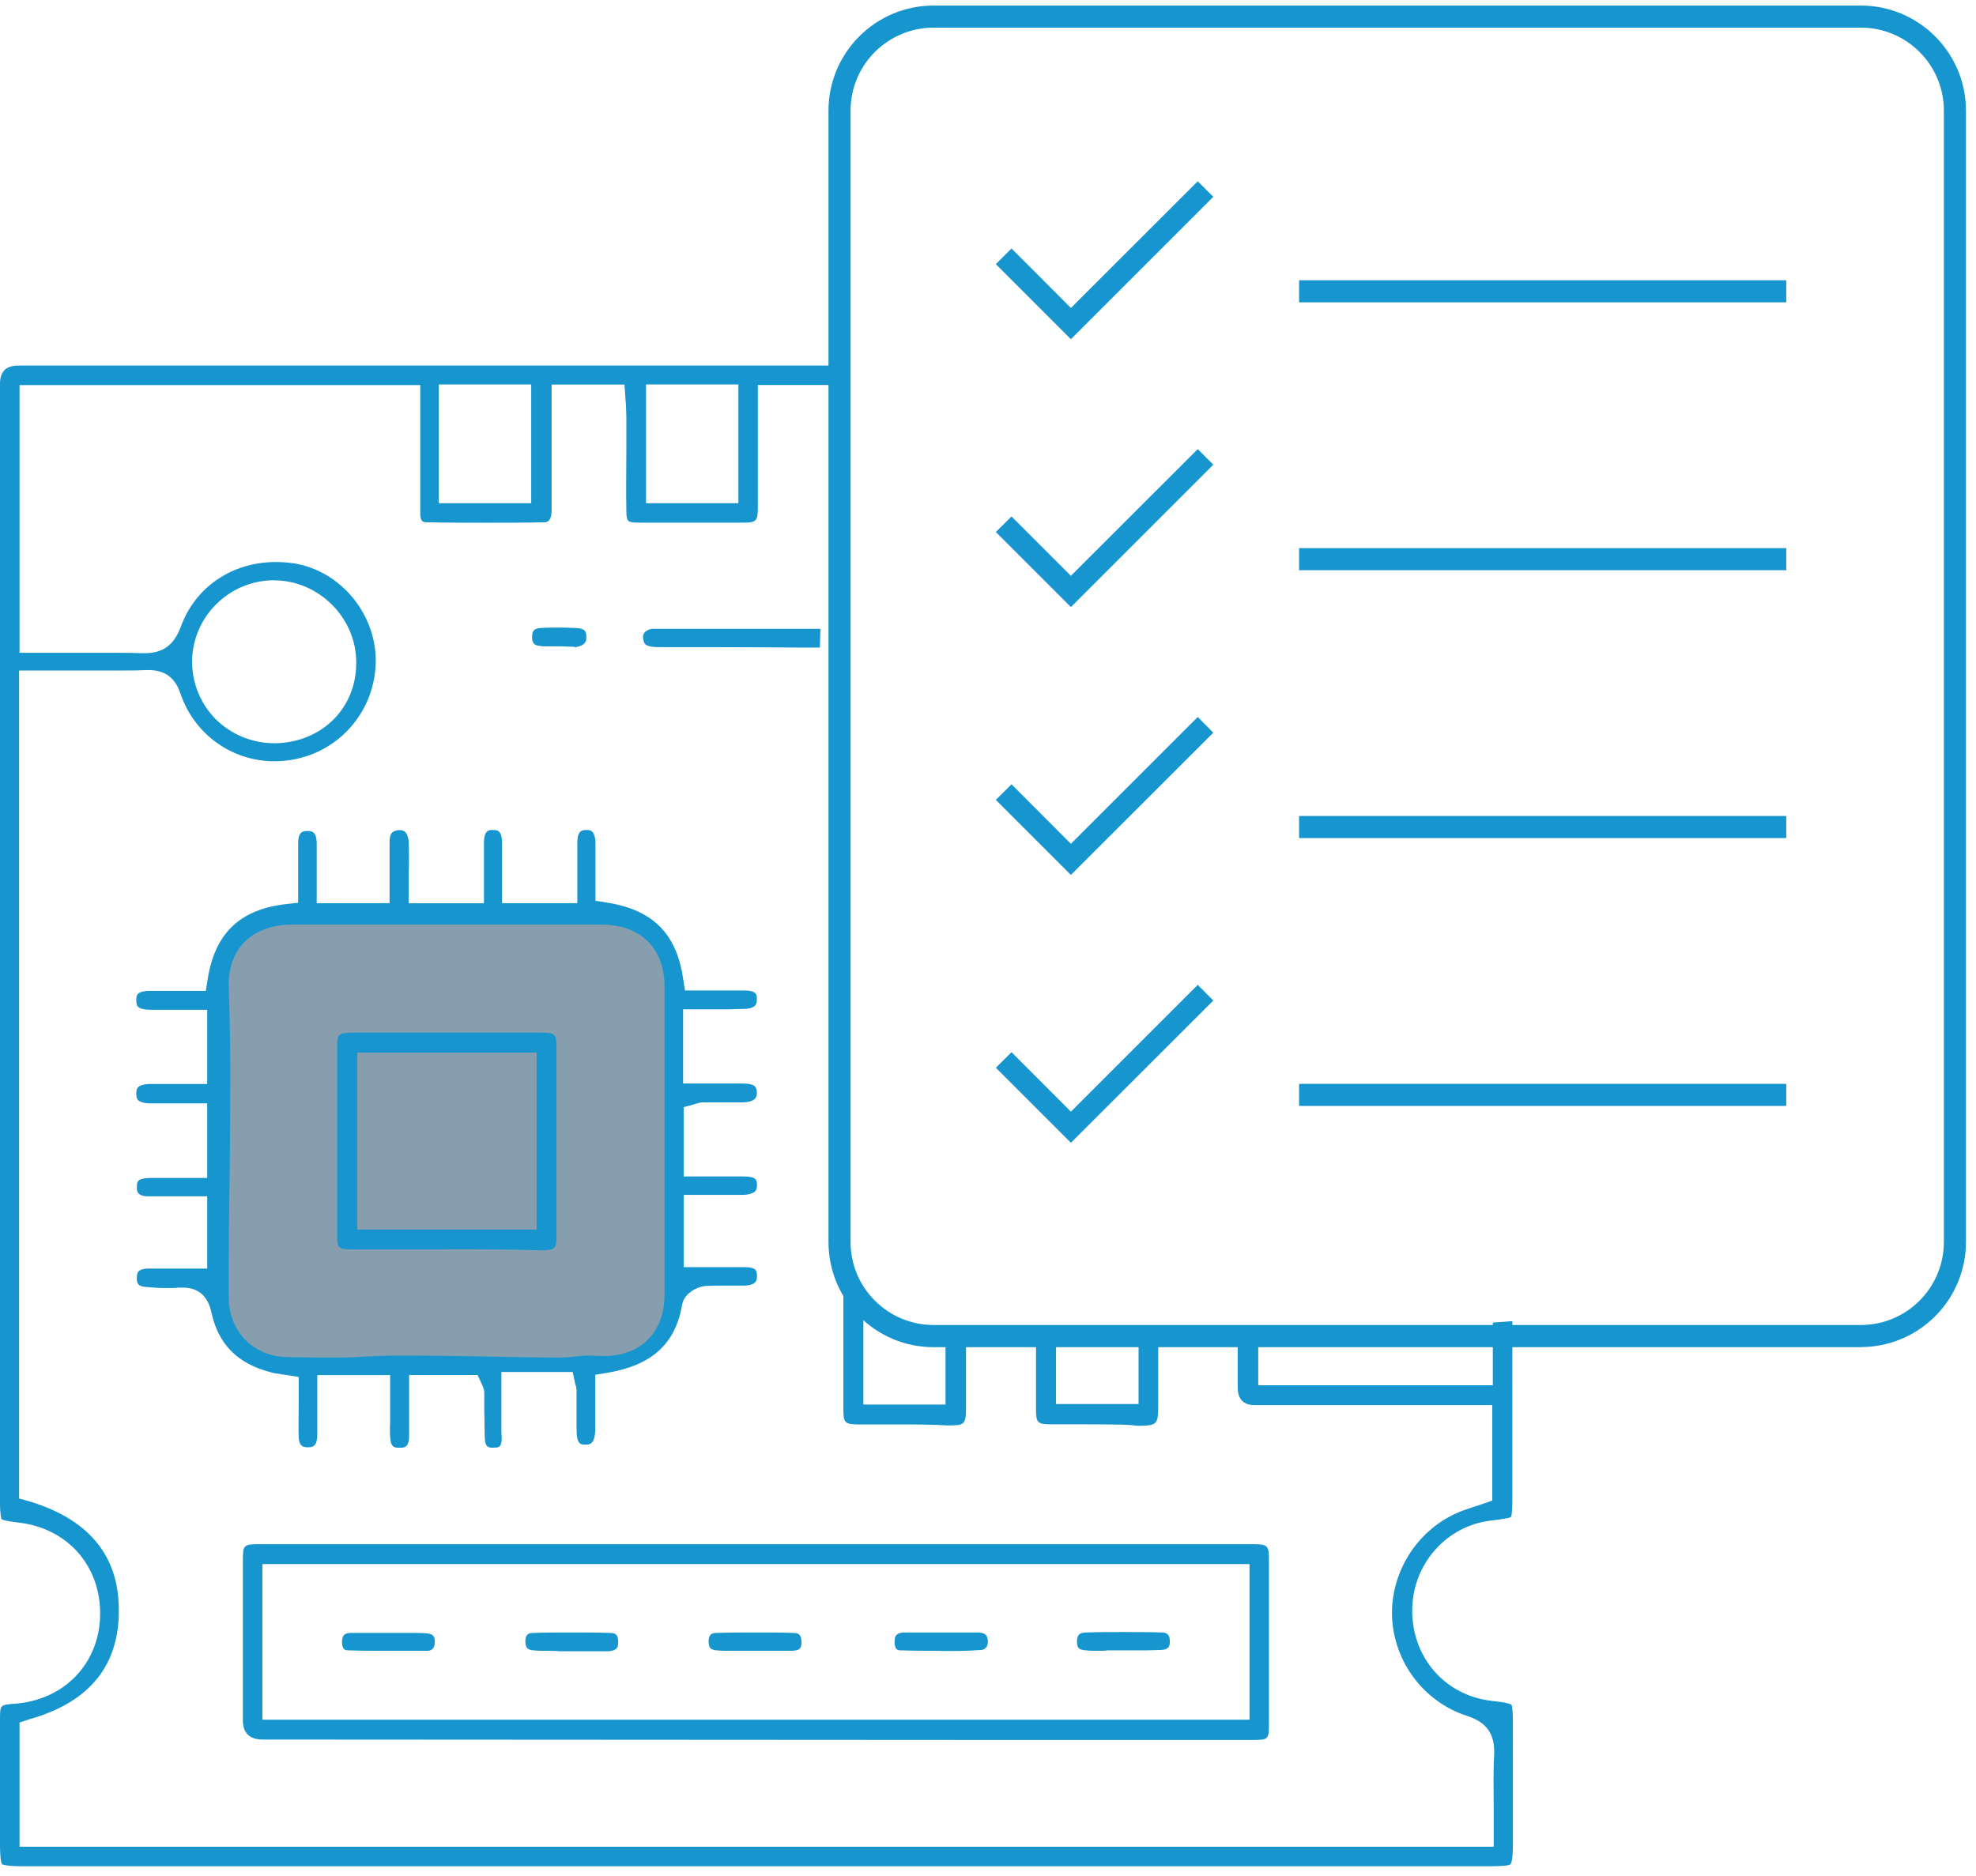 <svg width="179" height="170" viewBox="0 0 179 170" fill="none" xmlns="http://www.w3.org/2000/svg">
<g opacity="0.5">
<path d="M55.64 123.524H25.36C22.39 123.524 20 121.154 20 118.204V88.154C20 85.214 22.39 82.834 25.36 82.834H55.64C58.61 82.834 61 85.204 61 88.154V118.204C61 121.144 58.61 123.524 55.64 123.524Z" fill="#0F3E5D"/>
</g>
<path d="M135.1 154.104C130.89 153.624 127.88 150.154 127.93 145.844C127.97 141.674 131.07 138.204 135.14 137.764C135.49 137.724 136.65 137.584 136.87 137.454C137 137.234 137 136.094 137 135.744V119.704C136.41 119.744 135.82 119.784 135.23 119.834V125.514H113.98V121.544C113.36 121.584 112.74 121.614 112.12 121.644V125.774C112.147 126.801 112.663 127.314 113.67 127.314H135.18V135.964L134.29 136.274C134.02 136.364 133.76 136.444 133.49 136.534C132.96 136.714 132.43 136.884 131.94 137.104C128.31 138.734 125.96 142.504 126.1 146.504C126.28 150.594 128.98 154.194 132.87 155.464C134.69 156.034 135.44 157.134 135.35 159.024C135.26 160.604 135.31 162.184 135.31 163.854V167.324H1.77V156.074L2.7 155.764C8.14 154.224 10.89 150.844 10.76 145.614C10.67 140.824 7.93 137.624 2.66 136.034L1.73 135.774V60.754H10.85C11.74 60.754 12.49 60.754 13.24 60.714H13.46C14.92 60.714 15.85 61.374 16.34 62.824C17.58 66.514 20.99 68.974 24.84 68.974C25.37 68.974 25.9 68.934 26.43 68.844C30.9 68.094 34.09 64.234 34.04 59.704C33.95 55.484 30.81 51.754 26.69 51.054C26.11 50.964 25.54 50.924 24.96 50.924C21.02 50.924 17.66 53.204 16.37 56.814C15.75 58.444 14.78 59.184 13.09 59.184H12.87C11.63 59.144 10.35 59.144 8.71 59.144H1.77V34.894H38.07V46.534C38.07 47.324 38.38 47.324 38.73 47.324C40.63 47.364 42.4 47.364 44.09 47.364C45.86 47.364 47.59 47.364 49.22 47.324C49.53 47.324 49.97 47.324 49.97 46.134V34.844H56.57L56.66 36.164C56.66 36.344 56.7 36.474 56.7 36.644C56.7 36.994 56.74 37.344 56.74 37.744V40.814C56.74 42.574 56.7 44.414 56.74 46.214C56.74 47.264 56.83 47.354 57.89 47.354H67.41C68.43 47.354 68.65 47.224 68.65 46.084V34.884H75.47V39.684C75.7 37.494 75.97 35.314 76.28 33.124H1.64C0.547 33.124 0 33.667 0 34.754V136.094C0 137.324 0.13 137.634 0.13 137.634C0.17 137.674 0.44 137.814 1.59 137.944C6.11 138.424 9.16 141.894 9.07 146.374C8.98 150.764 5.79 154.064 1.28 154.374C0.04 154.464 0 154.464 0 155.784V167.114C0 168.474 0.13 168.824 0.18 168.914C0.27 168.954 0.62 169.094 1.99 169.094H135.1C136.56 169.094 136.78 168.964 136.83 168.914C136.87 168.874 137.05 168.604 137.05 167.154V156.264C137.05 155.824 137.05 154.684 136.92 154.464C136.7 154.284 135.55 154.154 135.11 154.114L135.1 154.104ZM24.83 52.584C28.86 52.584 32.27 55.964 32.27 60.004C32.31 64.174 29.13 67.294 24.88 67.344C22.84 67.344 20.94 66.554 19.52 65.144C18.15 63.734 17.4 61.894 17.4 59.914C17.44 55.874 20.76 52.574 24.84 52.574L24.83 52.584ZM58.52 34.834H66.89V45.594H58.52V34.834ZM39.75 34.834H48.12V45.594H39.75V34.834Z" fill="#1795CE"/>
<path d="M44.71 131.174C44.27 131.174 43.91 131.174 43.91 130.124C43.91 129.334 43.87 128.544 43.87 127.754V126.214C43.87 125.814 43.69 125.554 43.65 125.424C43.65 125.384 43.61 125.384 43.61 125.334L43.26 124.584H37.06V130.074C37.06 131.174 36.62 131.174 36.22 131.174H36.18C35.74 131.174 35.38 131.174 35.34 130.124C35.3 129.684 35.34 129.244 35.34 128.764V124.594H28.74V130.124C28.7 131.134 28.21 131.134 27.9 131.134H27.86C27.46 131.134 27.11 131.044 27.06 130.254C27.02 129.284 27.06 128.324 27.06 127.264V124.764L25.95 124.584C25.73 124.544 25.55 124.544 25.37 124.494C25.02 124.454 24.71 124.404 24.44 124.314C21.47 123.524 19.79 121.764 19.17 118.994C19.04 118.424 18.68 116.664 16.56 116.664H16.21C15.81 116.704 15.41 116.704 14.97 116.704C14.44 116.704 13.86 116.664 13.29 116.614C12.49 116.574 12.36 116.264 12.4 115.734C12.4 115.334 12.49 114.984 13.33 114.944H18.77V108.394H13.46C12.4 108.394 12.4 107.914 12.4 107.564C12.4 107.124 12.4 106.774 13.46 106.734H18.77V99.974H13.59C12.35 99.934 12.35 99.494 12.35 99.094C12.35 98.694 12.35 98.264 13.55 98.214H18.77V91.494H13.59C12.35 91.454 12.35 91.094 12.35 90.614C12.35 90.214 12.35 89.784 13.59 89.784H18.64L18.82 88.684C19.48 84.554 21.74 82.404 25.86 81.924L27.01 81.794V76.394C27.01 75.294 27.5 75.294 27.85 75.294C28.2 75.294 28.65 75.294 28.69 76.344V81.834H35.29V76.304C35.29 75.424 35.6 75.334 35.91 75.254C36 75.214 36.13 75.214 36.22 75.214C36.93 75.214 36.97 75.964 37.02 76.184C37.06 77.154 37.06 78.114 37.02 79.124V81.844H43.84V76.394C43.84 75.204 44.28 75.204 44.64 75.204C45.04 75.204 45.48 75.204 45.48 76.434V81.834H52.3V76.344C52.3 75.244 52.74 75.204 53.1 75.204H53.14C53.45 75.204 53.89 75.204 53.94 76.344V81.614L55.05 81.794C59.17 82.454 61.29 84.654 61.87 88.604L62.05 89.744H67.41C68.56 89.744 68.56 90.144 68.56 90.494C68.56 90.844 68.6 91.374 67.41 91.414C66.88 91.414 66.39 91.454 65.86 91.454H61.88V98.174H67.28C68.52 98.174 68.52 98.574 68.56 98.964C68.56 99.314 68.56 99.844 67.28 99.884H63.65C63.38 99.884 63.16 99.974 63.03 100.014C62.99 100.014 62.94 100.054 62.9 100.054L61.93 100.314V106.594H67.33C68.57 106.594 68.57 106.944 68.57 107.384C68.57 107.784 68.44 107.914 68.39 107.954C68.21 108.134 67.77 108.264 67.24 108.264H61.93V114.814H67.46C68.57 114.814 68.57 115.214 68.57 115.604C68.57 115.954 68.57 116.434 67.46 116.484H65.29C64.94 116.484 64.4 116.484 63.92 116.524C63.17 116.564 61.97 117.184 61.8 118.194C61.18 121.754 59.1 123.684 55.03 124.384L53.92 124.564V129.574C53.88 130.894 53.39 130.894 53.03 130.894C52.63 130.894 52.23 130.894 52.23 129.534V126.024C52.23 125.804 52.19 125.624 52.14 125.494C52.14 125.454 52.1 125.404 52.1 125.364L51.88 124.314H45.42V129.804C45.55 131.164 45.2 131.164 44.76 131.164L44.71 131.174ZM26.43 83.774C24.66 83.774 23.15 84.344 22.14 85.354C21.17 86.364 20.68 87.724 20.72 89.354C20.81 92.254 20.9 95.724 20.85 99.194C20.85 102.704 20.81 106.264 20.76 109.694C20.72 112.284 20.72 114.924 20.72 117.514C20.72 120.634 22.93 122.914 26.03 122.964C26.92 122.964 27.8 123.004 28.69 123.004H30.81C31.61 123.004 32.36 122.964 33.11 122.914C34.08 122.874 35.06 122.824 36.03 122.824H36.21C38.87 122.824 41.61 122.864 44.22 122.914C46.34 122.954 48.47 123.004 50.59 123.004H50.68C51.17 123.004 51.65 122.964 52.1 122.914C52.5 122.874 52.9 122.824 53.25 122.824H53.69C54.04 122.864 54.35 122.864 54.71 122.864C58.07 122.864 60.2 120.714 60.2 117.284V89.394C60.2 85.924 58.03 83.774 54.49 83.774H26.43Z" fill="#1795CE"/>
<path d="M23.81 157.614C22.603 157.614 22 157.027 22 155.854V141.494C22 139.954 22.04 139.914 23.59 139.914H113.36C114.91 139.914 114.95 140.004 114.95 141.494V156.164C114.95 157.614 114.91 157.654 113.4 157.654H90.87L23.81 157.614ZM23.77 155.814H113.19V141.714H23.77V155.814Z" fill="#1795CE"/>
<path d="M85.65 120.264V127.264H78.21V117.224C78.05 116.994 77.9 116.764 77.78 116.494C76.89 114.454 76.48 112.554 76.43 110.314C76.42 109.904 76.43 109.504 76.41 109.094C76.41 109.064 76.41 108.994 76.4 108.904V127.704C76.4 128.894 76.49 129.064 77.82 129.064H81.49C82.91 129.064 84.37 129.064 85.83 129.154C87.38 129.154 87.51 129.114 87.51 127.444V120.754C87.36 120.734 87.22 120.714 87.07 120.694C86.54 120.604 86.07 120.464 85.65 120.274V120.264Z" fill="#1795CE"/>
<path d="M103.14 121.884V127.214H95.66V121.624C95.06 121.584 94.45 121.544 93.85 121.494V127.694C93.85 128.924 93.98 129.054 95.27 129.054H98.37C99.17 129.054 102.84 129.054 102.84 129.184C104.88 129.184 104.92 129.144 104.92 127.164V121.864C104.33 121.864 103.74 121.884 103.15 121.874L103.14 121.884Z" fill="#1795CE"/>
<path d="M74.32 56.974H59.09C58.78 57.014 58.51 57.154 58.38 57.324C58.2 57.544 58.25 57.854 58.29 58.024C58.38 58.374 58.47 58.634 59.75 58.634C63.96 58.634 68.12 58.634 72.37 58.674H74.27C74.29 58.104 74.3 57.534 74.32 56.964V56.974Z" fill="#1795CE"/>
<path d="M52.06 58.604L50.73 58.564H49.49C49.27 58.564 49.09 58.564 48.91 58.524C48.42 58.484 48.2 58.304 48.2 57.694C48.2 57.124 48.42 56.944 48.95 56.904C49.44 56.864 49.97 56.864 50.54 56.864C51.03 56.864 51.51 56.864 52.18 56.904C53.11 56.944 53.11 57.344 53.11 57.654C53.15 58.094 53.02 58.484 52.22 58.624C52.18 58.624 52.13 58.664 52.04 58.624L52.06 58.604Z" fill="#1795CE"/>
<path d="M40.41 113.204H31.91C30.63 113.204 30.54 113.114 30.54 111.844V94.974C30.54 93.704 30.58 93.564 32.04 93.564H48.95C50.32 93.564 50.41 93.654 50.41 95.014V111.924C50.41 113.114 50.32 113.284 48.99 113.284C46.07 113.194 43.24 113.194 40.4 113.194L40.41 113.204ZM32.36 111.404H48.61V95.374H32.36V111.404Z" fill="#1795CE"/>
<path d="M49.62 149.574C49.13 149.574 48.73 149.574 48.34 149.534C47.85 149.494 47.59 149.354 47.59 148.704C47.59 148.054 47.94 147.954 48.3 147.954C49.45 147.914 50.65 147.914 51.8 147.914C52.95 147.914 54.1 147.914 55.25 147.954C55.74 147.954 56 148.084 56 148.784C56 149.264 55.91 149.534 55.16 149.614H50.65C50.34 149.574 49.99 149.574 49.63 149.574H49.62Z" fill="#1795CE"/>
<path d="M99.64 149.574C99.15 149.574 98.75 149.574 98.4 149.534C97.69 149.494 97.56 149.274 97.56 148.744C97.56 148.084 97.83 147.954 98.31 147.914C99.46 147.874 100.61 147.874 101.76 147.874C102.91 147.874 104.11 147.874 105.26 147.914C105.57 147.914 105.97 148.004 105.97 148.664C106.01 149.324 105.71 149.454 105.22 149.494C104.82 149.494 104.38 149.534 103.89 149.534H100.3C100.12 149.574 99.9 149.574 99.64 149.574Z" fill="#1795CE"/>
<path d="M66.22 149.574C65.73 149.574 65.33 149.574 64.94 149.534C64.41 149.494 64.19 149.354 64.19 148.704C64.19 148.054 64.54 147.954 64.9 147.954C66.05 147.914 67.2 147.914 68.4 147.914C69.6 147.914 70.7 147.914 71.85 147.954C72.34 147.954 72.6 148.084 72.6 148.784C72.6 149.314 72.51 149.534 71.76 149.574H66.23H66.22Z" fill="#1795CE"/>
<path d="M35.19 149.574C33.99 149.574 32.8 149.574 31.56 149.534C31.38 149.534 31.21 149.494 31.16 149.404C31.03 149.274 30.98 149.054 30.98 148.744C31.02 148.174 31.16 147.994 31.73 147.954H37.4C37.89 147.954 38.29 147.954 38.64 147.994C39.17 148.034 39.39 148.214 39.39 148.744C39.39 149.004 39.35 149.534 38.77 149.574H35.18H35.19Z" fill="#1795CE"/>
<path d="M85.25 149.574C84.1 149.574 82.86 149.574 81.66 149.534C81.35 149.534 81.04 149.534 81.04 148.744C81.04 148.174 81.22 147.994 81.79 147.914H88.65C89.31 147.954 89.45 148.224 89.49 148.664C89.49 148.924 89.45 149.194 89.27 149.324C89.14 149.454 89 149.504 88.78 149.504C87.58 149.594 86.39 149.594 85.24 149.594L85.25 149.574Z" fill="#1795CE"/>
<path d="M168.57 122.064H84.57C79.32 122.064 75.05 117.794 75.05 112.544V10.024C75.05 4.774 79.32 0.504 84.57 0.504H168.57C173.82 0.504 178.09 4.774 178.09 10.024V112.534C178.09 117.784 173.82 122.054 168.57 122.054V122.064ZM84.57 2.504C80.42 2.504 77.05 5.874 77.05 10.024V112.534C77.05 116.684 80.42 120.054 84.57 120.054H168.57C172.72 120.054 176.09 116.684 176.09 112.534V10.024C176.09 5.874 172.72 2.504 168.57 2.504H84.57Z" fill="#1795CE"/>
<path d="M161.81 25.394H117.68V27.394H161.81V25.394Z" fill="#1795CE"/>
<path d="M97.01 30.734L90.21 23.934L91.63 22.514L97.01 27.904L108.5 16.424L109.91 17.834L97.01 30.734Z" fill="#1795CE"/>
<path d="M161.81 49.664H117.68V51.664H161.81V49.664Z" fill="#1795CE"/>
<path d="M97.01 55.004L90.21 48.204L91.63 46.794L97.01 52.174L108.5 40.694L109.91 42.104L97.01 55.004Z" fill="#1795CE"/>
<path d="M161.81 73.934H117.68V75.934H161.81V73.934Z" fill="#1795CE"/>
<path d="M97.01 79.274L90.21 72.474L91.63 71.064L97.01 76.454L108.5 64.964L109.91 66.384L97.01 79.274Z" fill="#1795CE"/>
<path d="M161.81 98.204H117.68V100.204H161.81V98.204Z" fill="#1795CE"/>
<path d="M97.01 103.544L90.21 96.744L91.63 95.334L97.01 100.724L108.5 89.234L109.91 90.654L97.01 103.544Z" fill="#1795CE"/>
</svg>
